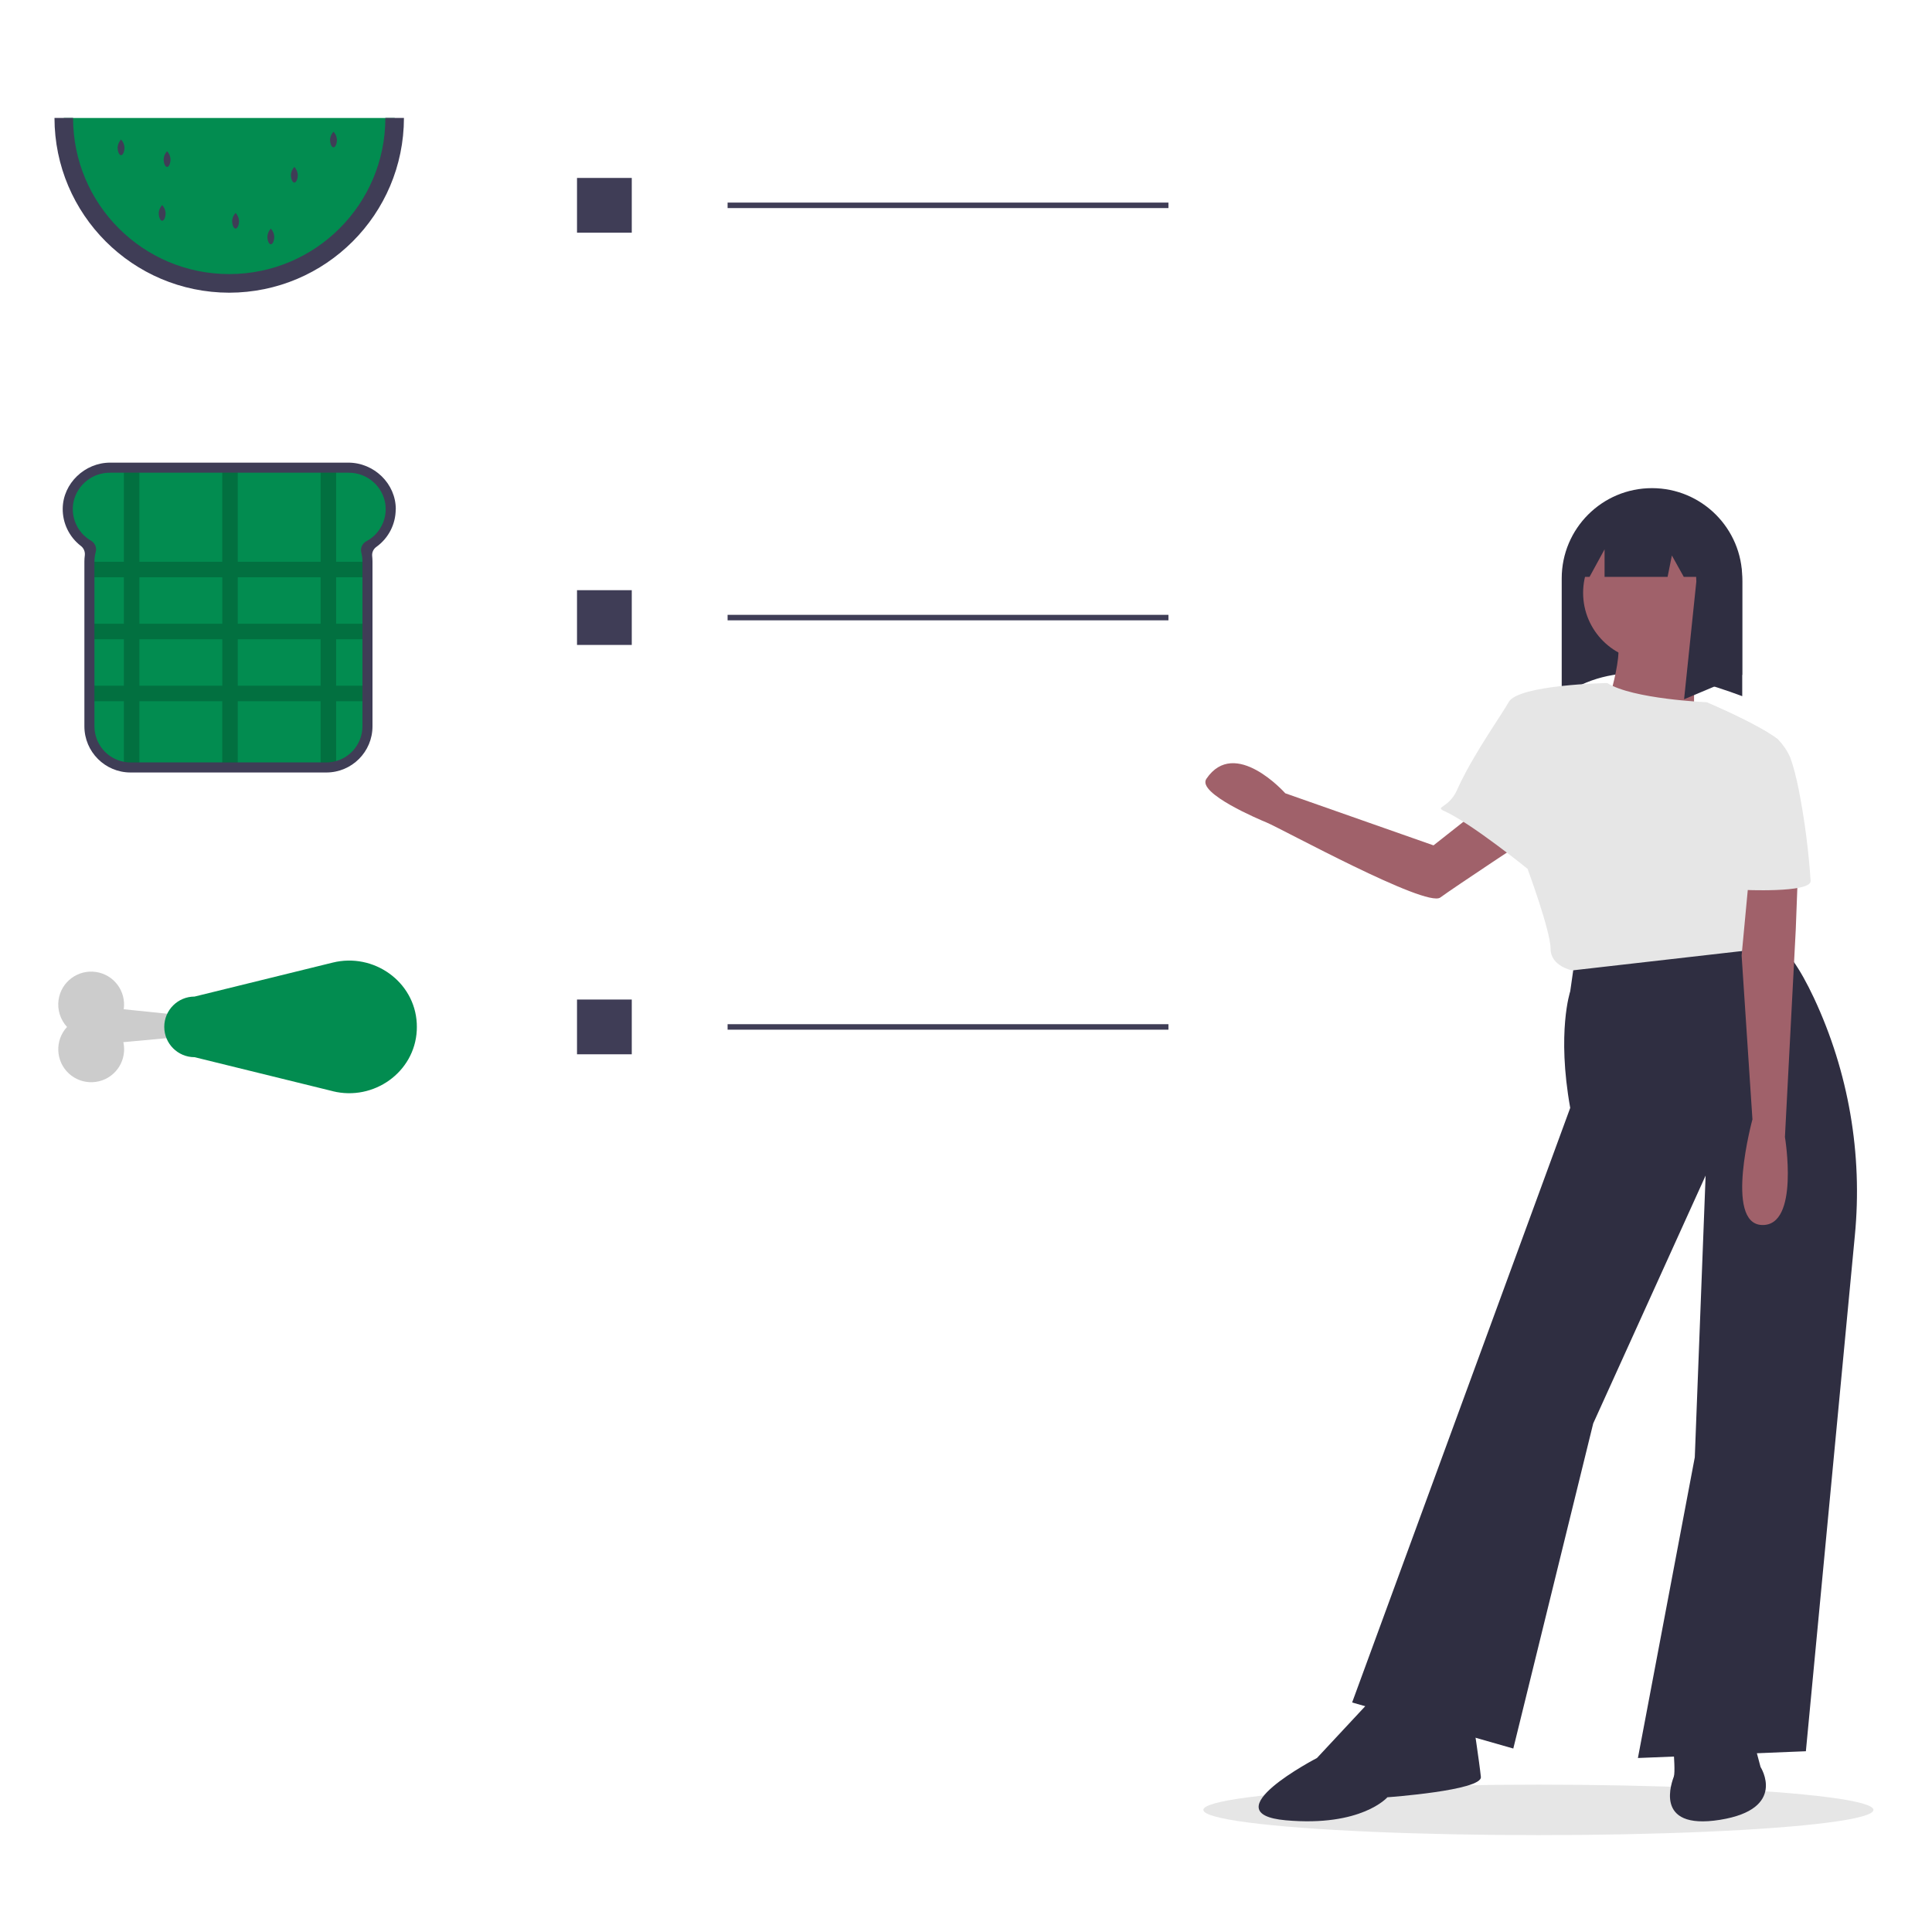 <?xml version="1.0" encoding="UTF-8"?>
<svg id="Layer_1" data-name="Layer 1" xmlns="http://www.w3.org/2000/svg" width="500" height="500" viewBox="0 0 500 500">
  <defs>
    <style>
      .cls-1 {
        fill: #ccc;
      }

      .cls-1, .cls-2, .cls-3, .cls-4, .cls-5, .cls-6, .cls-7 {
        stroke-width: 0px;
      }

      .cls-2 {
        fill: #a0616a;
      }

      .cls-3 {
        fill: #3f3d56;
      }

      .cls-4 {
        fill: #2f2e41;
      }

      .cls-5 {
        fill: #e6e6e6;
      }

      .cls-6 {
        fill: #000;
        isolation: isolate;
        opacity: .2;
      }

      .cls-7 {
        fill: #028c50;
      }
    </style>
  </defs>
  <ellipse class="cls-5" cx="398.14" cy="468.4" rx="86.71" ry="6.53"/>
  <path class="cls-3" d="M102.43,131.81c.03-6.64-5.63-12.08-12.28-12.08H28.5c-6.54,0-12.19,5.34-12.27,11.88-.05,3.77,1.68,7.34,4.66,9.65.77.57,1.17,1.51,1.06,2.46-.07.53-.11,1.06-.11,1.6v42.65c0,6.6,5.35,11.95,11.95,11.95h50.66c6.6,0,11.95-5.35,11.95-11.95h0v-42.65c0-.47-.03-.94-.08-1.4-.1-.94.32-1.85,1.09-2.39,3.13-2.25,4.99-5.86,5-9.71Z"/>
  <path class="cls-7" d="M99.76,130.64c-.64-4.79-4.74-8.35-9.57-8.3H28.48c-4.49-.04-8.41,3.05-9.43,7.43-.86,4.01.96,8.12,4.51,10.16,1.03.59,1.53,1.8,1.21,2.94-.22.8-.33,1.62-.33,2.45v42.64c0,4.5,3.2,8.36,7.62,9.19.57.11,1.15.16,1.73.16h50.66c.86,0,1.71-.12,2.53-.35,4.03-1.13,6.81-4.81,6.82-9v-42.65c0-.78-.1-1.55-.29-2.3-.05-.21-.08-.42-.08-.64,0-.96.53-1.84,1.38-2.29h0c3.44-1.83,5.4-5.58,4.94-9.44Z"/>
  <path class="cls-6" d="M93.81,149.4v-4.01h-6.82v-23.05h-4.01v23.05h-21.45v-23.05h-4.01v23.05h-21.45v-23.05h-4.01v23.05h-7.62v4.01h7.62v12.03h-7.62v4.01h7.62v12.03h-7.62v4.01h7.62v15.68c.57.11,1.15.16,1.73.16h2.28v-15.84h21.45v15.84h4.01v-15.84h21.45v15.84h1.48c.86,0,1.71-.12,2.53-.35v-15.49h6.82v-4.01h-6.82v-12.03h6.82v-4.01h-6.82v-12.03h6.82ZM36.08,149.4h21.45v12.03h-21.45v-12.03ZM36.08,177.47v-12.03h21.45v12.03h-21.45ZM82.98,177.47h-21.45v-12.03h21.45v12.03ZM82.98,161.43h-21.45v-12.03h21.45v12.03Z"/>
  <path class="cls-7" d="M102.15,30.53c0,23.65-19.17,42.82-42.82,42.82S16.51,54.18,16.51,30.53h85.64Z"/>
  <path class="cls-3" d="M32.22,38.13c0,1.12-.4,2.03-.89,2.03s-.89-.91-.89-2.03c.05-.76.37-1.47.89-2.03.52.55.83,1.27.89,2.03Z"/>
  <path class="cls-3" d="M77.07,45.22c0,1.12-.4,2.03-.89,2.03s-.89-.91-.89-2.03c.05-.76.37-1.47.89-2.03.52.55.83,1.27.89,2.03Z"/>
  <path class="cls-3" d="M44.13,41.17c0,1.12-.4,2.03-.89,2.03s-.89-.91-.89-2.03c.05-.76.37-1.47.89-2.03.52.55.83,1.27.89,2.03Z"/>
  <path class="cls-3" d="M61.86,57.13c0,1.12-.4,2.03-.89,2.03s-.89-.91-.89-2.03c.05-.76.37-1.47.89-2.03.52.55.83,1.27.89,2.03Z"/>
  <path class="cls-3" d="M42.86,55.1c0,1.12-.4,2.03-.89,2.03s-.89-.91-.89-2.03c.05-.76.37-1.47.89-2.03.52.55.83,1.27.89,2.03Z"/>
  <path class="cls-3" d="M87.2,36.1c0,1.12-.4,2.03-.89,2.03s-.89-.91-.89-2.03c.05-.76.37-1.47.89-2.03.52.55.83,1.27.89,2.03Z"/>
  <path class="cls-3" d="M70.98,61.19c0,1.12-.4,2.03-.89,2.03s-.89-.91-.89-2.03c.05-.76.37-1.47.89-2.03.52.55.83,1.27.89,2.03Z"/>
  <path class="cls-3" d="M59.33,75.75c-24.97-.03-45.2-20.26-45.23-45.23h4.81c0,22.32,18.09,40.41,40.41,40.41s40.41-18.09,40.41-40.41h4.81c-.03,24.97-20.26,45.2-45.23,45.23Z"/>
  <rect class="cls-3" x="149.33" y="46.05" width="14.17" height="14.17"/>
  <rect class="cls-3" x="188.3" y="52.43" width="114.09" height="1.42"/>
  <rect class="cls-3" x="149.33" y="152.74" width="14.17" height="14.17"/>
  <rect class="cls-3" x="188.3" y="159.12" width="114.09" height="1.42"/>
  <rect class="cls-3" x="149.33" y="258.68" width="14.17" height="14.17"/>
  <rect class="cls-3" x="188.3" y="265.06" width="114.09" height="1.42"/>
  <path class="cls-2" d="M389.09,204.51l-18.1,14.27-38.36-13.48s-13.04-14.67-20.42-3.74c-2.53,3.74,14.02,10.66,15.58,11.3,3.9,1.61,41.28,22.11,44.95,19.42,3.66-2.69,24.27-16.3,24.27-16.3l-7.91-11.47Z"/>
  <path class="cls-4" d="M450.89,180.17c-17.16-6.41-33.48-9.45-46.72,0v-30.48c0-12.9,10.46-23.36,23.36-23.36h0c12.9,0,23.36,10.46,23.36,23.36h0s0,30.48,0,30.48Z"/>
  <path class="cls-4" d="M407.77,246.76l-1.4,9.81s-3.51,10.52,0,30.15l-56.44,153.88,41.71,11.92,20.68-84.13,29.09-64.15-2.8,72.91-14.72,77.82,43.47-1.75,12.67-133.43c2.05-21.09-1.61-42.34-10.59-61.53-3.51-7.46-7.29-13.34-10.72-14.2-10.28-2.56-50.95,2.7-50.95,2.7Z"/>
  <path class="cls-4" d="M355.2,439.55l-14.37,15.42s-27.69,14.37-8.06,16.12c19.63,1.75,26.29-5.96,26.29-5.96,0,0,24.54-1.75,24.19-5.26s-2.1-15.07-2.1-15.07l-25.94-5.26Z"/>
  <path class="cls-4" d="M433.19,443.27v10.87s.35,4.56,0,5.61-5.61,14.02,11.92,11.22c17.53-2.8,10.52-13.67,10.52-13.67l-4.21-15.77-18.23,1.75Z"/>
  <circle class="cls-2" cx="427.32" cy="153.43" r="17.61"/>
  <path class="cls-2" d="M439.5,163.16s-2.45,23.13,0,27.34-24.89-4.21-24.89-4.21c0,0,5.96-15.77,3.86-22.08s21.03-1.05,21.03-1.05Z"/>
  <path class="cls-5" d="M453.52,229.76l5.61,15.42-52.23,5.96s-5.61-1.05-5.61-5.61-5.96-20.68-5.96-20.68c0,0-14.59-11.83-21.6-14.98-2.54-1.14,1.26-.67,3.4-5.52.64-1.46,1.41-3,2.25-4.56.68-1.28,1.42-2.58,2.17-3.86.91-1.56,1.86-3.1,2.77-4.56,2.77-4.42,5.3-8.14,6.11-9.64,2.45-4.56,25.52-4.96,25.52-4.96,6.6,4.15,25.66,4.96,25.66,4.96,0,0,13.11,5.49,18.57,9.64.4.3-6.65,38.38-6.65,38.38Z"/>
  <path class="cls-4" d="M442.18,132.29v-.42l-.5.03c-5.72-4.36-13.13-5.84-20.09-4.01,3.29.87,6.35,2.45,8.97,4.63l-16.88.94-7.13,15.84h4.82l3.89-7.13v7.13h16.31l1.11-5.54,3.08,5.54h3.2c.02.4.05.79.05,1.19l-3.17,30.48,15.04-6.33v-24.15c0-7.07-3.2-13.76-8.71-18.19Z"/>
  <path class="cls-2" d="M465.79,212.93l-1.05,27.69-2.8,53.63s3.86,23.13-5.96,22.78c-9.81-.35-2.45-27.34-2.45-27.34l-2.8-42.41,2.8-29.8,12.27-4.56Z"/>
  <path class="cls-5" d="M468.59,228.01c0,3.15-17.7,2.28-17.7,2.28l-9.29-48.55s13.11,5.49,18.57,9.64c1.29,1.33,2.34,2.87,3.11,4.56.42,1.13.81,2.43,1.19,3.86.37,1.42.72,2.95,1.04,4.56,1.53,7.81,2.56,15.72,3.08,23.66Z"/>
  <path class="cls-1" d="M58.85,263.97l-26.83-2.78c.67-4.66-2.55-8.98-7.21-9.65-4.66-.67-8.98,2.55-9.65,7.21-.37,2.55.44,5.13,2.19,7.02-3.2,3.45-2.99,8.85.46,12.04s8.85,2.99,12.04-.46c1.9-2.05,2.67-4.91,2.07-7.64l26.93-2.48v-3.27Z"/>
  <path class="cls-7" d="M86.14,282.41c10.55,2.59,21.17-4.89,21.72-15.74.02-.3.02-.6.02-.91s0-.61-.02-.91c-.55-10.85-11.18-18.33-21.72-15.74l-35.78,8.8c-4.33,0-7.85,3.5-7.85,7.84,0,4.33,3.5,7.85,7.84,7.85h.01l35.78,8.8Z"/>
</svg>